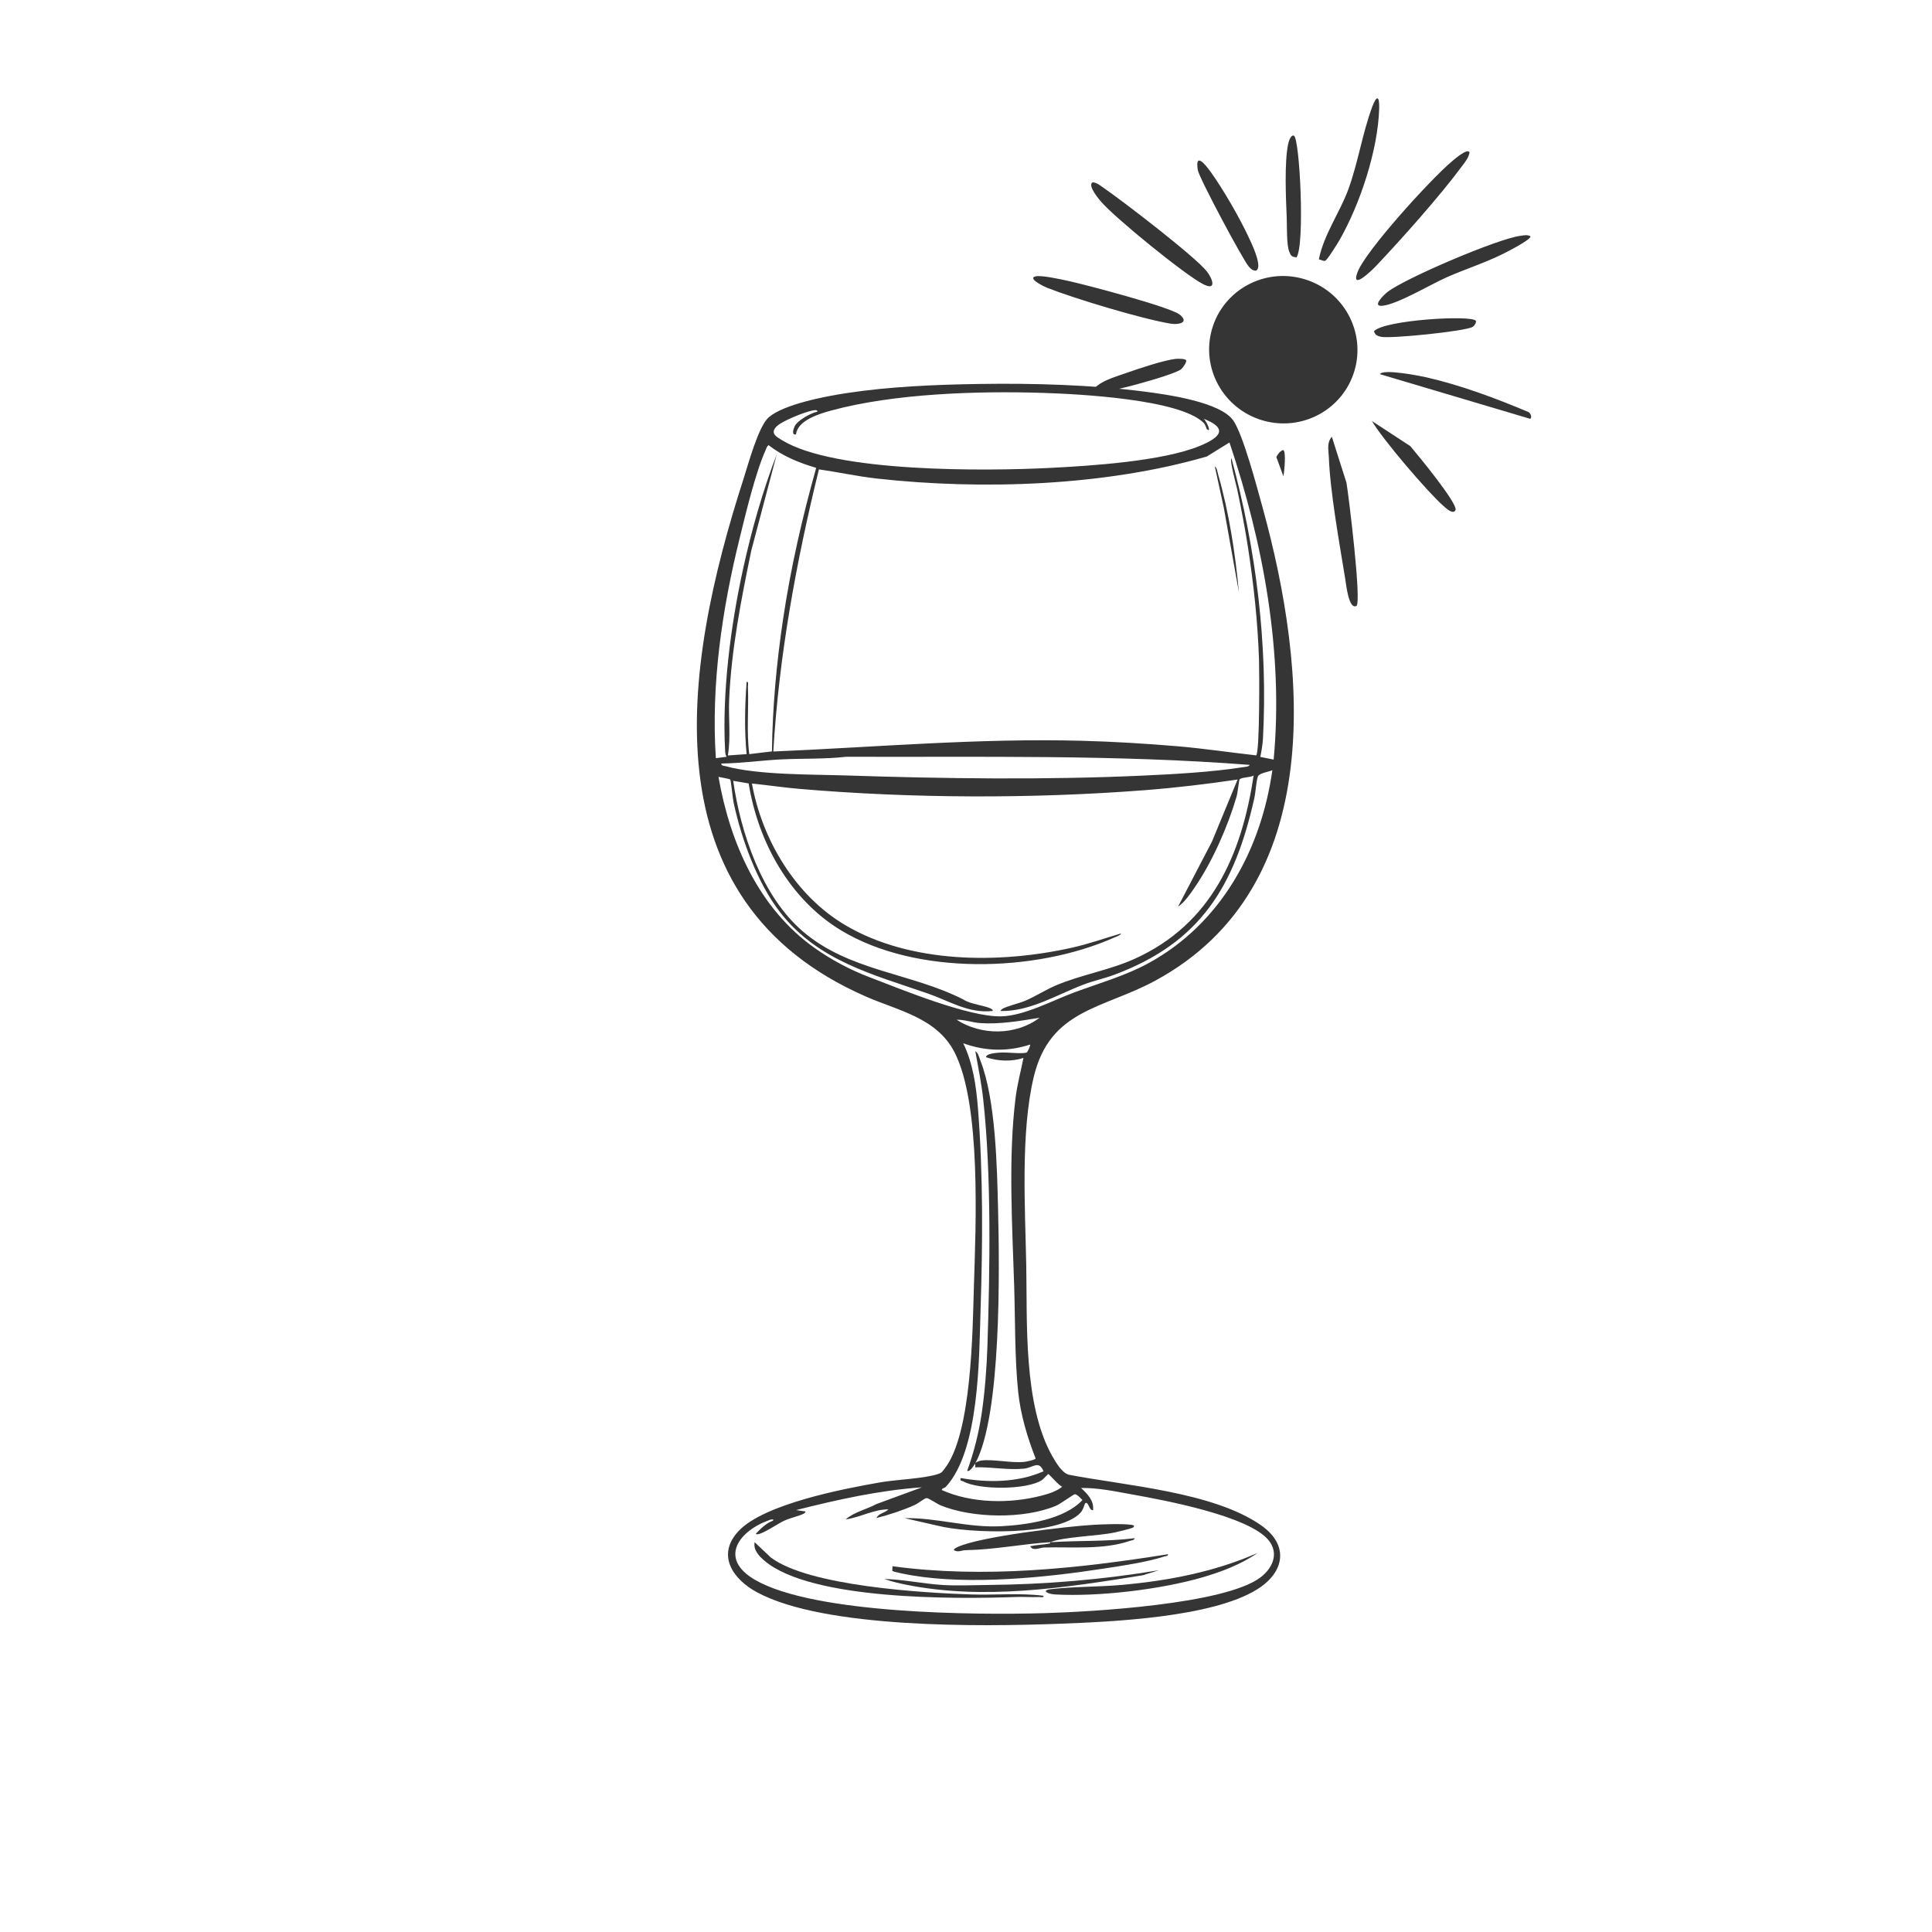 <svg id="Ebene_1" data-name="Ebene 1" xmlns="http://www.w3.org/2000/svg" viewBox="0 0 500 500"><defs><style>.cls-1{fill:#353535}</style></defs><path class="cls-1" d="M253.39 99.37c14-.22 29.27.21 43.13 2.02 5.67.74 19.37 2.66 22.67 7.46 2.57 3.74 6.19 17.51 7.58 22.55 11.52 41.73 16.89 98.11-27.72 122.36-13.58 7.38-27.3 7.36-31.51 24.93-3.43 14.29-2.24 33.79-1.95 48.57s-.81 36.33 6.78 49.66c.87 1.53 2.51 4.31 4.26 4.74 14.64 2.83 37.26 4.44 49.65 13.02 7.32 5.06 6.32 12.12-.91 16.63-11.66 7.28-37.51 8.4-51.33 8.92-19.99.75-60.58 1.27-78.07-8.12-6.26-3.35-10.68-9.66-4.8-15.9 6.6-7 27.1-10.91 36.59-12.57 4.14-.73 11.59-.98 15.11-2.2.93-.32.95-.54 1.52-1.25 7.13-8.88 7.31-35.88 7.66-47.39.48-15.53 1.92-46.89-4.99-60.42-4.58-8.97-14.48-10.77-22.93-14.46-56.86-24.84-47.52-84.97-31.71-133.98 1.22-3.78 3.86-13.65 6.55-15.96 3.97-3.4 14.81-5.44 20.08-6.24 11.26-1.71 22.94-2.19 34.33-2.37Zm58.11 10.06c-6.25-6.16-32.5-7.46-41.59-7.75-16.84-.54-38.45.14-54.7 4.54-3.15.85-8.82 2.55-9.2 6.21-1.29.27-.62-1.59-.3-2.21.76-1.45 4.18-3.37 5.84-3.68.06-.65-1.12-.33-1.47-.26-2.03.43-7.96 2.75-9.26 4.24-1.47 1.67.12 2.51 1.5 3.36 13.66 8.48 52.98 8.04 69.33 7.22 10.71-.54 29.26-1.72 38.93-5.73 5.35-2.22 7.38-4.54.7-7.09.7-.01 2.52 4.08 1.05 2.76-.08-.07-.38-1.17-.82-1.61Zm6.7 5.07-5.88 3.64c-26.28 7.63-58.1 8.74-85.35 5.71-5.05-.56-10.01-1.66-15.03-2.38-5.9 23.97-10.35 48.3-11.81 73.02 26.61-1.13 53.12-3.49 79.82-2.78 8.09.21 16.46.72 24.57 1.4 6.88.58 13.72 1.61 20.57 2.38.95-.8.83-21.87.74-24.73-.31-9.63-1.37-19.47-2.84-29.01-.78-5.08-1.77-10.16-2.82-15.18-.14-.66-2.11-7.89-1.45-7.9 6.37 23.45 9.44 48.22 8.13 72.54-.08 1.39-.39 3.29-.69 4.67l3.46.7c2.58-27.66-2.66-55.95-11.43-82.06Zm-106.98 6.58c-4.38-1.3-8.69-3.02-12.3-5.88-.46.31-.57.81-.78 1.28-2.64 5.9-5.1 16.24-6.7 22.73-4.57 18.46-7.44 37.94-6.18 57l2.77-.35c-.27-.52-.33-.95-.37-1.54-.82-15.02 1.42-32.32 4.63-47 2.2-10.06 5.04-20.11 8.72-29.71l-6.59 24.92c-2.61 12.67-5.17 25.62-5.72 38.6-.2 4.76.46 9.72-.33 14.38l4.85-.34c-.6-6.2-.45-12.49 0-18.7.6-.08.33.79.34 1.21.24 5.82-.39 11.7.35 17.49l5.87-.71c.13-11.38 1.18-22.78 2.85-34.03 1.97-13.29 4.97-26.44 8.6-39.35Zm112.18 76.87c-34.72-2.69-69.57-1.97-104.41-2.1-5.59.65-11.33.39-16.97.69-5.12.27-10.25 1-15.39 1.06.12.66.72.57 1.2.7 8.33 2.29 22.28 2.1 31.19 2.39 25.21.83 51.61 1.19 76.87.03 8.06-.37 17.65-.9 25.56-2.14.46-.07 1.88-.12 1.95-.64Zm5.88 1.38c-.92.42-3.42.75-3.74 1.62-.44 1.19-.58 4.09-.93 5.65-5.08 22.66-13.84 37.37-36.35 45.71-2.59.96-5.31 1.52-7.88 2.51-6.93 2.64-13.77 6.95-21.38 6.83-.11-.08.18-.41.34-.52 1.06-.69 4.55-1.5 6.12-2.19 2.67-1.17 5.17-2.8 7.84-3.93 6.6-2.79 13.82-3.9 20.44-6.91 19.78-8.99 27.61-26.84 30.69-47.39-.8.54-3.12.39-3.64 1.02-.14.17-.48 3.45-.77 4.44-2.28 7.76-6.25 16.81-10.81 23.46-1.16 1.69-2.65 3.89-4.33 5.01l8.78-16.85 6.63-16.05c-7.97 1.17-16.02 2.14-24.07 2.76-29.05 2.24-60.27 2.15-89.33-.34-4.1-.35-8.2-.97-12.29-1.38 2.64 14.58 11.25 29.01 24.13 36.63 16.9 10.01 39.97 10.04 58.69 5.85 4.35-.97 8.49-2.45 12.74-3.7-.18.52-1.33.86-1.84 1.09-20.34 9.05-51.23 9.87-70.63-1.86-13.32-8.05-21.48-22.86-23.94-38.04l-4-.68c1.92 13.47 7.42 29.88 18 38.96 12.09 10.36 27.99 10.71 41.57 17.64 1.85 1.26 5.61 1.51 7.26 2.43.17.09.44.45.34.52-6.15.76-11.27-2.59-16.79-4.5-14.18-4.91-28.27-8.41-38.06-20.8-6.02-7.62-10.19-19.16-12.22-28.64-.22-1.04-.68-5.66-.84-5.91-.14-.22-2.54-.58-3.07-.73 2.97 17.07 10.4 34.01 24.82 44.25 4.37 3.1 9.22 5.68 14.22 7.59 8.45 3.23 25.76 10.38 34.2 10.15 5.9-.16 13.28-4.13 18.77-6.17 6.44-2.39 13.34-4.33 19.37-7.64 18.65-10.24 29.04-29.21 31.97-49.92Zm-60.24 64.06c-4.94.82-10.39 1.75-15.4 1.38-2.01-.15-4.05-.92-6.07-.86 6.36 4.11 15.36 4.12 21.47-.52Zm-16.62 115.3c.13-.3 1.13-.66 1.54-.71 3.12-.4 7.52.69 11.09.36.51-.05 2.91-.54 2.97-.89-2.17-5.56-3.9-11.31-4.52-17.28-.91-8.86-.75-18.41-1.03-27.36-.49-15.61-1.57-33.3.37-48.76.43-3.46 1.36-6.85 2.03-10.26-3.12 1.02-6.65.85-9.7-.18.03-.99 2.81-1.14 3.64-1.2 1.88-.14 5.37.38 6.86.01.27-.07 1.07-1.94.92-2.09-5.78 1.89-11.61 1.74-17.31-.34 2.53 5.18 3.35 11.08 3.81 16.79 1.37 17.23 1.23 35.02.68 52.27-.4 12.46-.26 36.24-8.98 45.73-.39.42-1.07.33-1.04.85 7.74 3.46 17.67 3.57 25.84 1.43 1.84-.48 3.81-1.09 5.32-2.3-.81-.21-3.38-3.28-3.63-3.28-.11 0-1.19 1.26-1.58 1.53-3.87 2.61-16.32 2.62-20.42.37-.48-.26-.85.03-.68-.87 7.05 1.25 14.83 1.2 21.46-1.74-1.21-2.96-2.65-.94-5.02-.69-4.21.43-8.45-.47-12.64-.34.06-.3-.09-.84 0-1.04-.2.36-1.53 2.47-2.08 1.9 1.77-4.89 3-9.79 3.76-14.94.8-5.48 1.28-11.69 1.46-17.24.65-19.78 1.06-44.54-1.1-64.03-.46-4.14-1.3-8.24-2.03-12.33.74.39 1 1.59 1.29 2.34 4 10.17 4.33 27.59 4.6 38.68.37 15.06.91 53.14-5.9 65.63Zm-13.85 6.23c-10.99.77-21.88 3.19-32.54 5.89l2.42.35c.1.07-.18.43-.34.52-1.14.63-3.64 1.17-5.08 1.84-1.8.83-5.24 3.26-6.86 3.53-.2.03-.57.09-.52-.18 1.24-1.27 2.62-2.65 4.32-3.29.56-.48-.34-.37-.62-.28-8.14 2.8-13.51 10.03-3.94 15.57 15.22 8.81 56.83 9.13 74.86 8.61 12.2-.35 46.57-2.27 55.88-9.21 3.1-2.31 4.91-6.09 2.28-9.51-4.93-6.41-27.25-10.54-35.43-12-4.28-.77-8.93-1.76-13.22-1.67 1.64 1.54 3.37 3.23 3.11 5.71-1.01.37-1.21-2.52-2.07-1.73-.1.09-.43 1.61-1.2 2.44-5.77 6.14-28.97 5.35-36.95 3.34l-8.59-1.96c8.64-.13 16.33 2.56 25.12 2.09 6.65-.36 16.23-1.74 20.93-6.77-.46-.46-1.31-1.45-1.96-1.51-.28-.02-3.68 2.48-4.87 2.99-8.23 3.47-21.62 3.27-29.86-.1-.89-.36-3.1-1.9-3.64-1.89-.52.02-2.24 1.42-3.05 1.78-3.08 1.39-6.7 2.56-9.93 3.39.58-1.27 2.21-1.3 3.11-2.25-3.69-.04-7.36 2.09-11.08 2.6 2.18-1.9 5.42-2.59 7.97-3.97l11.77-4.33Z"/><path class="cls-1" d="m320.63 153.28-3.91-21.88-2.32-10.66c.52.19.7 1.53.86 2.08 2.81 9.79 4.43 20.34 5.37 30.47Zm-48.82 245.83c-7.37.49-14.59 1.96-21.98 2.08-.97.02-1.82.63-2.95 0-.2-.26.75-.73 1.04-.86 5.76-2.65 28.12-5.32 35.15-5.71 2.58-.14 7.25-.32 9.7 0 .48.06 1.01.19.51.69-.2.2-4.1 1.15-4.78 1.29-4.51.95-13.27 1.11-16.69 2.53 7.25-.48 14.56-.14 21.81-1.04.05.5-.82.56-1.2.69-6.93 2.36-14.96 1.52-22.18 1.71-1.19.03-2.93 1.05-3.62-.33 1.56-.35 3.47-.39 4.98-.69.32-.06.19-.34.21-.35Zm-1.73 13.86c.08.6-.79.33-1.21.34-1.96.08-3.94-.09-5.9-.01-15.58.56-52.93.88-65.07-9.34-1.43-1.21-2.99-2.8-2.6-4.84l4.18 3.95c9.8 7.41 39.19 9.15 51.72 9.57 6.29.21 12.64-.43 18.88.34Z"/><path class="cls-1" d="M302.28 402.23c.08.5-.6.47-.96.59-4.55 1.48-11.06 2.42-15.89 3.16-15 2.32-34.46 4.25-49.4 1.73-.72-.12-5.02-.9-5.09-1.18s.08-.82.02-1.19c23.71 3.2 47.84.63 71.33-3.11Z"/><path class="cls-1" d="m299.85 406.39-4.08 1.28c-20.14 3.26-41.2 6.52-61.42 2.42-1.82-.37-3.74-.83-5.48-1.45 5.03.13 10.04 1.24 15.07 1.55 3.91.24 7.94.04 11.77 0 14.81-.14 29.55-1.36 44.14-3.81Z"/><path class="cls-1" d="M325.48 401.89c-4.23 2.95-9.56 4.97-14.54 6.4-10.83 3.1-26.68 4.98-37.93 4.35-1.94-.11-3.62-1.07-1-1.37 5.88-.68 12.04-.56 17.98-1.07 12.19-1.06 24.28-3.37 35.49-8.3Zm25.08-306.03c-2.93 10.11-13.57 15.91-23.76 12.95-10.19-2.96-16.06-13.55-13.13-23.66 2.93-10.11 13.57-15.91 23.76-12.95 10.19 2.96 16.06 13.55 13.13 23.66m-7.64-28.36c-.43.12-1.08-.3-1.6-.38 1.31-6.53 5.4-12.02 7.65-18.18 2.48-6.78 3.65-14.57 6.16-21.29 1.22-3.25 1.89-2.71 1.8.44-.3 10.71-4.95 24.79-10.29 34.08-.51.89-3.18 5.19-3.72 5.34Zm37.4-28.08c-.23 1.43-1.12 2.45-1.94 3.56-5.63 7.64-15.5 18.7-22.13 25.72-.93.99-6.67 6.66-4.98 1.88 1.97-5.56 19.14-24.31 24.25-28.61.47-.4 4.21-3.76 4.79-2.56Zm-31.85 85.53c.55 3.24 4 31.19 2.55 31.88-2 .94-2.65-5.68-2.86-6.93-1.5-9.23-3.93-22.6-4.26-31.64-.07-1.95-.59-3.6.78-5.24m-61.89-65.84c1.02.1 1.67.63 2.46 1.18 4.9 3.34 24.14 18.08 27.12 21.93 1.45 1.87 2.57 5.04-.94 3.28-4.67-2.34-22.96-17.25-26.48-21.38-.57-.66-3.6-4.26-2.17-5.01Zm74.33 49.65c.81-1.43 10.16.4 11.98.81 8.91 2.02 18.04 5.45 26.43 8.98.63.31.99 1.41.51 1.78m.02-47.27c.48.77-6.44 4.26-7.3 4.68-4.56 2.25-9.57 3.85-14.24 5.9-4.18 1.84-12.6 6.91-16.63 7.41-3.09.39.32-2.89 1.24-3.59 4.68-3.59 28.57-13.78 34.35-14.5.9-.11 1.7-.34 2.58.09ZM276.45 72.7c4.46.96 26.56 6.79 28.9 8.75 2.53 2.11-.41 2.65-2.49 2.3-7.48-1.27-24.65-6.43-31.86-9.27-.73-.29-5.17-2.41-3.03-2.95 1.5-.38 6.65.77 8.48 1.17ZM365 115.47c1.73 2.05 12.48 15.02 11.67 16.57-.64 1.24-2.47-.56-3.07-1.07-4.05-3.52-15.96-17.47-18.54-22.01m-30.08-38.9c-.89-.07-1.25-.46-1.8-1.08-1.56-1.79-12.84-22.92-13.18-24.94-.78-4.68 1.76-1.73 3.34.47 3.24 4.51 7.37 11.69 9.74 16.72.58 1.23 4 8.14 1.89 8.83Zm10.53-3.45c-1.28-.19-1.42-.39-1.86-1.5-.72-1.81-.56-6.6-.65-8.82-.22-4.98-.62-14.45.38-19.04.15-.7.67-2.41 1.47-2.14 1.52.51 2.91 28.31.68 31.51Zm-5.2 51.66c.42-.74.9-1.49 1.75-1.81.89.26.28 5.79.09 6.82m49.81-40.23c.16.29-.3 1.22-.85 1.55-1.84 1.13-21.69 3.17-23.88 2.53-.91-.26-1.33-.46-1.65-1.4 2.58-2.94 25.51-4.28 26.38-2.69ZM306.95 93.2c.26.47-.71 1.83-1.24 2.33-1.61 1.52-22.42 7.29-23.19 5.95 1.44-2.72 6.1-3.93 8.99-4.96 3.06-1.09 9.73-3.31 12.73-3.64.66-.07 2.5-.06 2.71.33Z"/></svg>